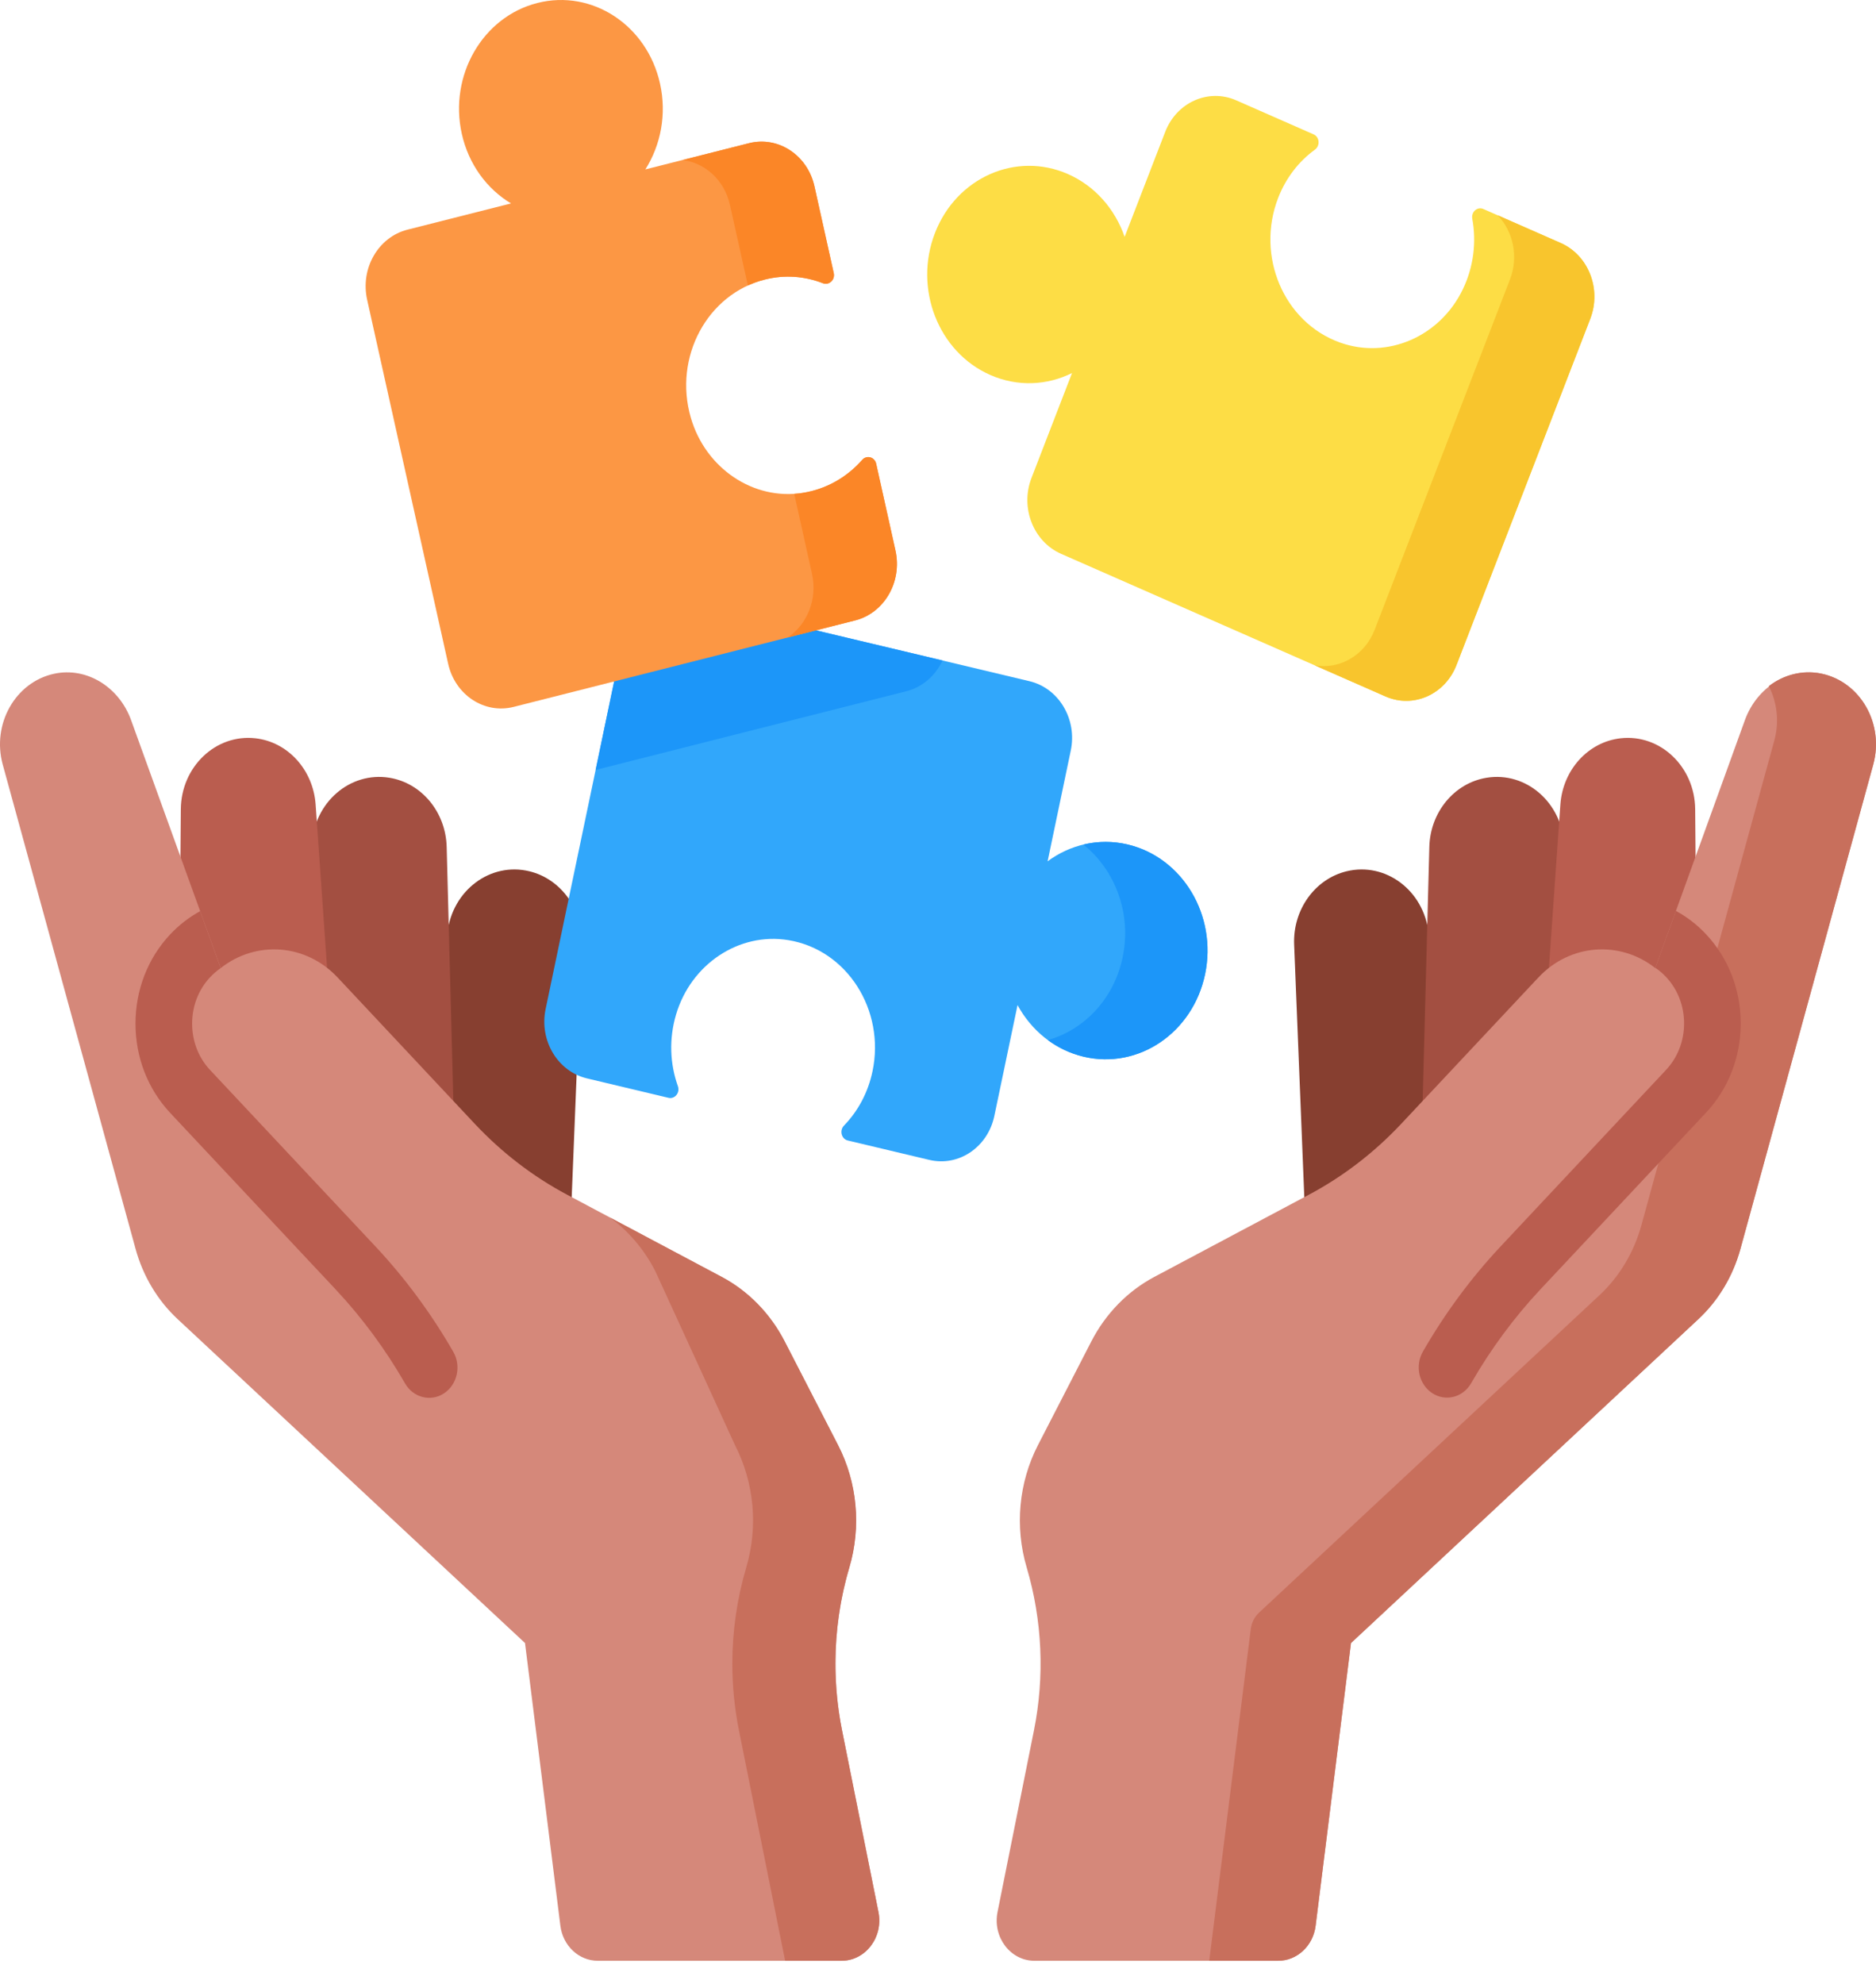 <svg width="70" height="74" viewBox="0 0 70 74" fill="none" xmlns="http://www.w3.org/2000/svg">
<path d="M48.811 48.218C50.736 47.33 52.661 46.441 54.585 45.549L53.303 34.779C53.116 33.207 51.699 32.148 50.25 32.498C49.062 32.784 48.237 33.935 48.289 35.233L48.811 48.218Z" fill="#873F30"/>
<path d="M52.992 44.583C54.971 43.842 56.95 43.1 58.929 42.356L58.365 31.517C58.283 29.934 56.94 28.771 55.471 29.01C54.267 29.206 53.367 30.292 53.333 31.59L52.992 44.583Z" fill="#A34F41"/>
<path d="M57.313 42.97C59.323 42.328 61.333 41.686 63.341 41.042L63.253 30.186C63.24 28.601 61.95 27.372 60.471 27.538C59.261 27.674 58.314 28.714 58.223 30.009L57.313 42.97Z" fill="#BA5D4F"/>
<path d="M67.985 25.132C66.767 24.867 65.555 25.625 65.108 26.862L61.764 36.109C60.451 35.075 58.591 35.192 57.402 36.461L52.284 41.919C51.276 42.993 50.112 43.887 48.836 44.565L43.072 47.629C42.075 48.158 41.254 49 40.718 50.041L38.73 53.903C38.011 55.299 37.859 56.948 38.309 58.467C38.891 60.434 38.985 62.529 38.58 64.547L37.221 71.321C37.034 72.256 37.702 73.138 38.599 73.138H47.694C48.4 73.138 48.996 72.58 49.09 71.834L50.41 61.286L63.374 49.202C64.119 48.508 64.662 47.601 64.94 46.589L69.898 28.517C70.312 27.007 69.426 25.445 67.985 25.132Z" fill="#D5887A"/>
<path d="M69.897 28.517L64.94 46.589C64.662 47.601 64.118 48.508 63.375 49.202L50.41 61.286L49.09 71.834C48.997 72.58 48.4 73.137 47.694 73.137H45.121L46.671 60.765C46.7 60.528 46.81 60.31 46.979 60.152L59.681 48.313C60.426 47.619 60.968 46.712 61.247 45.699L66.204 27.628C66.4 26.914 66.306 26.19 66 25.591C66.548 25.168 67.25 24.983 67.954 25.125C69.413 25.423 70.316 26.997 69.897 28.517Z" fill="#C86F5C"/>
<path d="M64.952 38.175C64.952 39.43 64.493 40.612 63.659 41.502L57.493 48.078C56.501 49.135 55.627 50.317 54.894 51.594C54.59 52.124 53.939 52.291 53.442 51.965C52.945 51.641 52.789 50.947 53.093 50.416C53.913 48.989 54.89 47.668 56 46.484L62.166 39.908C62.6 39.445 62.839 38.829 62.839 38.175C62.839 37.52 62.6 36.904 62.166 36.441C62.042 36.309 61.908 36.195 61.766 36.102L62.534 33.978C62.94 34.196 63.321 34.487 63.659 34.848C64.493 35.737 64.952 36.917 64.952 38.175Z" fill="#BA5D4F"/>
<path d="M21.189 48.218C19.264 47.33 17.339 46.441 15.415 45.549L16.697 34.779C16.884 33.207 18.301 32.148 19.75 32.498C20.938 32.784 21.763 33.935 21.711 35.233L21.189 48.218Z" fill="#873F30"/>
<path d="M17.008 44.583C15.029 43.842 13.05 43.1 11.071 42.356L11.635 31.517C11.717 29.934 13.06 28.771 14.529 29.01C15.733 29.206 16.633 30.292 16.667 31.59L17.008 44.583Z" fill="#A34F41"/>
<path d="M12.687 42.97C10.677 42.328 8.668 41.686 6.659 41.042L6.747 30.186C6.76 28.601 8.051 27.372 9.529 27.538C10.74 27.674 11.686 28.714 11.777 30.009L12.687 42.97Z" fill="#BA5D4F"/>
<path d="M2.015 25.132C3.233 24.867 4.445 25.625 4.892 26.862L8.236 36.109C9.549 35.075 11.409 35.192 12.598 36.461L17.716 41.919C18.724 42.993 19.888 43.887 21.164 44.565L26.928 47.629C27.925 48.158 28.746 49 29.282 50.041L31.27 53.903C31.989 55.299 32.142 56.948 31.692 58.467C31.109 60.434 31.015 62.529 31.42 64.547L32.779 71.321C32.966 72.256 32.298 73.138 31.401 73.138H22.306C21.6 73.138 21.004 72.58 20.91 71.834L19.59 61.286L6.626 49.202C5.881 48.508 5.338 47.601 5.06 46.589L0.102 28.518C-0.312 27.007 0.574 25.445 2.015 25.132Z" fill="#D5887A"/>
<path d="M31.401 73.137H29.296L27.573 64.547C27.409 63.725 27.326 62.89 27.326 62.057C27.326 60.843 27.5 59.632 27.845 58.467C28.294 56.948 28.142 55.299 27.424 53.902L24.449 47.409C24.038 46.608 23.459 45.928 22.761 45.414L26.928 47.628C27.925 48.158 28.747 48.999 29.282 50.042L31.27 53.902C31.989 55.299 32.141 56.948 31.692 58.467C31.346 59.632 31.173 60.843 31.173 62.055C31.173 62.889 31.255 63.724 31.42 64.547L32.778 71.321C32.965 72.256 32.297 73.137 31.401 73.137Z" fill="#C86F5C"/>
<path d="M16.565 51.974C16.068 52.298 15.417 52.132 15.113 51.601C14.38 50.326 13.506 49.142 12.514 48.085L6.348 41.509C5.514 40.62 5.056 39.439 5.056 38.182C5.056 36.925 5.514 35.744 6.348 34.855C6.682 34.501 7.059 34.208 7.468 33.988L8.235 36.112C8.094 36.207 7.962 36.321 7.842 36.449C7.407 36.911 7.169 37.527 7.169 38.182C7.169 38.837 7.407 39.453 7.842 39.915L14.008 46.491C15.117 47.675 16.094 48.998 16.914 50.424C17.218 50.954 17.063 51.648 16.565 51.974Z" fill="#BA5D4F"/>
<path d="M47.69 7.388C47.984 6.628 48.47 6.013 49.063 5.583C49.266 5.436 49.24 5.11 49.013 5.011L46.129 3.743C45.092 3.287 43.904 3.814 43.477 4.921L41.964 8.835C41.609 7.81 40.869 6.941 39.847 6.492C37.907 5.639 35.685 6.625 34.885 8.695C34.085 10.765 35.01 13.134 36.951 13.987C37.973 14.436 39.072 14.375 40.001 13.915L38.488 17.829C38.061 18.936 38.556 20.202 39.593 20.658L51.697 25.978C52.735 26.434 53.923 25.907 54.35 24.8L59.338 11.892C59.766 10.786 59.272 9.519 58.234 9.063L55.35 7.796C55.124 7.696 54.889 7.905 54.936 8.161C55.093 9.02 54.992 9.945 54.579 10.799C53.727 12.561 51.764 13.409 50.003 12.778C47.895 12.024 46.857 9.543 47.69 7.388Z" fill="#FDDD45"/>
<path d="M59.338 11.893L54.349 24.8C53.923 25.907 52.735 26.434 51.697 25.978L49.055 24.817C49.979 24.982 50.923 24.452 51.294 23.489L56.342 10.425C56.669 9.578 56.464 8.638 55.887 8.031L58.234 9.063C59.272 9.519 59.766 10.786 59.338 11.893Z" fill="#F8C52D"/>
<path d="M32.557 39.957C32.389 40.76 32.009 41.453 31.492 41.985C31.316 42.167 31.394 42.483 31.634 42.541L34.678 43.265C35.773 43.525 36.859 42.79 37.103 41.622L37.968 37.49C38.482 38.435 39.35 39.157 40.428 39.414C42.477 39.901 44.508 38.525 44.965 36.34C45.423 34.155 44.132 31.989 42.083 31.501C41.005 31.245 39.931 31.505 39.09 32.127L39.954 27.996C40.199 26.827 39.508 25.669 38.413 25.409L25.635 22.368C24.54 22.108 23.454 22.843 23.21 24.012L20.359 37.638C20.115 38.806 20.805 39.964 21.9 40.224L24.944 40.949C25.182 41.005 25.381 40.757 25.294 40.514C25.002 39.696 24.954 38.766 25.224 37.849C25.781 35.959 27.579 34.766 29.416 35.067C31.614 35.427 33.033 37.682 32.557 39.957Z" fill="#31A7FB"/>
<path d="M35.169 24.636C34.91 25.194 34.428 25.629 33.817 25.784L22.225 28.719L23.21 24.011C23.455 22.843 24.541 22.107 25.635 22.368L35.169 24.636Z" fill="#1C96F9"/>
<path d="M44.966 36.34C44.509 38.524 42.478 39.902 40.428 39.414C39.937 39.296 39.49 39.083 39.1 38.795C40.455 38.413 41.565 37.261 41.89 35.708C42.233 34.074 41.61 32.449 40.425 31.502C40.955 31.375 41.518 31.366 42.083 31.501C44.132 31.989 45.422 34.155 44.966 36.34Z" fill="#1C96F9"/>
<path d="M28.528 10.43C29.278 10.24 30.029 10.302 30.703 10.564C30.934 10.654 31.166 10.44 31.11 10.186L30.39 6.95C30.131 5.786 29.036 5.065 27.944 5.342L24.081 6.319C24.654 5.413 24.883 4.265 24.628 3.118C24.143 0.94 22.094 -0.407 20.052 0.111C18.009 0.628 16.747 2.812 17.231 4.991C17.487 6.137 18.175 7.053 19.068 7.588L15.206 8.566C14.114 8.842 13.44 10.011 13.698 11.175L16.722 24.759C16.981 25.924 18.076 26.644 19.168 26.367L31.905 23.143C32.997 22.867 33.672 21.699 33.413 20.534L32.693 17.298C32.636 17.045 32.34 16.963 32.173 17.153C31.611 17.791 30.848 18.243 29.956 18.385C28.119 18.677 26.326 17.474 25.777 15.581C25.119 13.315 26.401 10.968 28.528 10.43Z" fill="#FC9744"/>
<path d="M31.906 23.143L29.392 23.779C30.118 23.292 30.51 22.352 30.3 21.411L29.635 18.421C29.742 18.415 29.849 18.403 29.956 18.385C30.848 18.244 31.611 17.791 32.173 17.153C32.34 16.964 32.637 17.045 32.693 17.297L33.413 20.534C33.672 21.698 32.997 22.867 31.906 23.143Z" fill="#FB8627"/>
<path d="M30.703 10.563C30.03 10.302 29.277 10.239 28.528 10.43C28.311 10.484 28.103 10.559 27.906 10.649L27.237 7.642C27.03 6.718 26.306 6.071 25.468 5.969L27.944 5.342C29.035 5.064 30.131 5.785 30.39 6.95L31.11 10.186C31.166 10.44 30.934 10.654 30.703 10.563Z" fill="#FB8627"/>
</svg>
